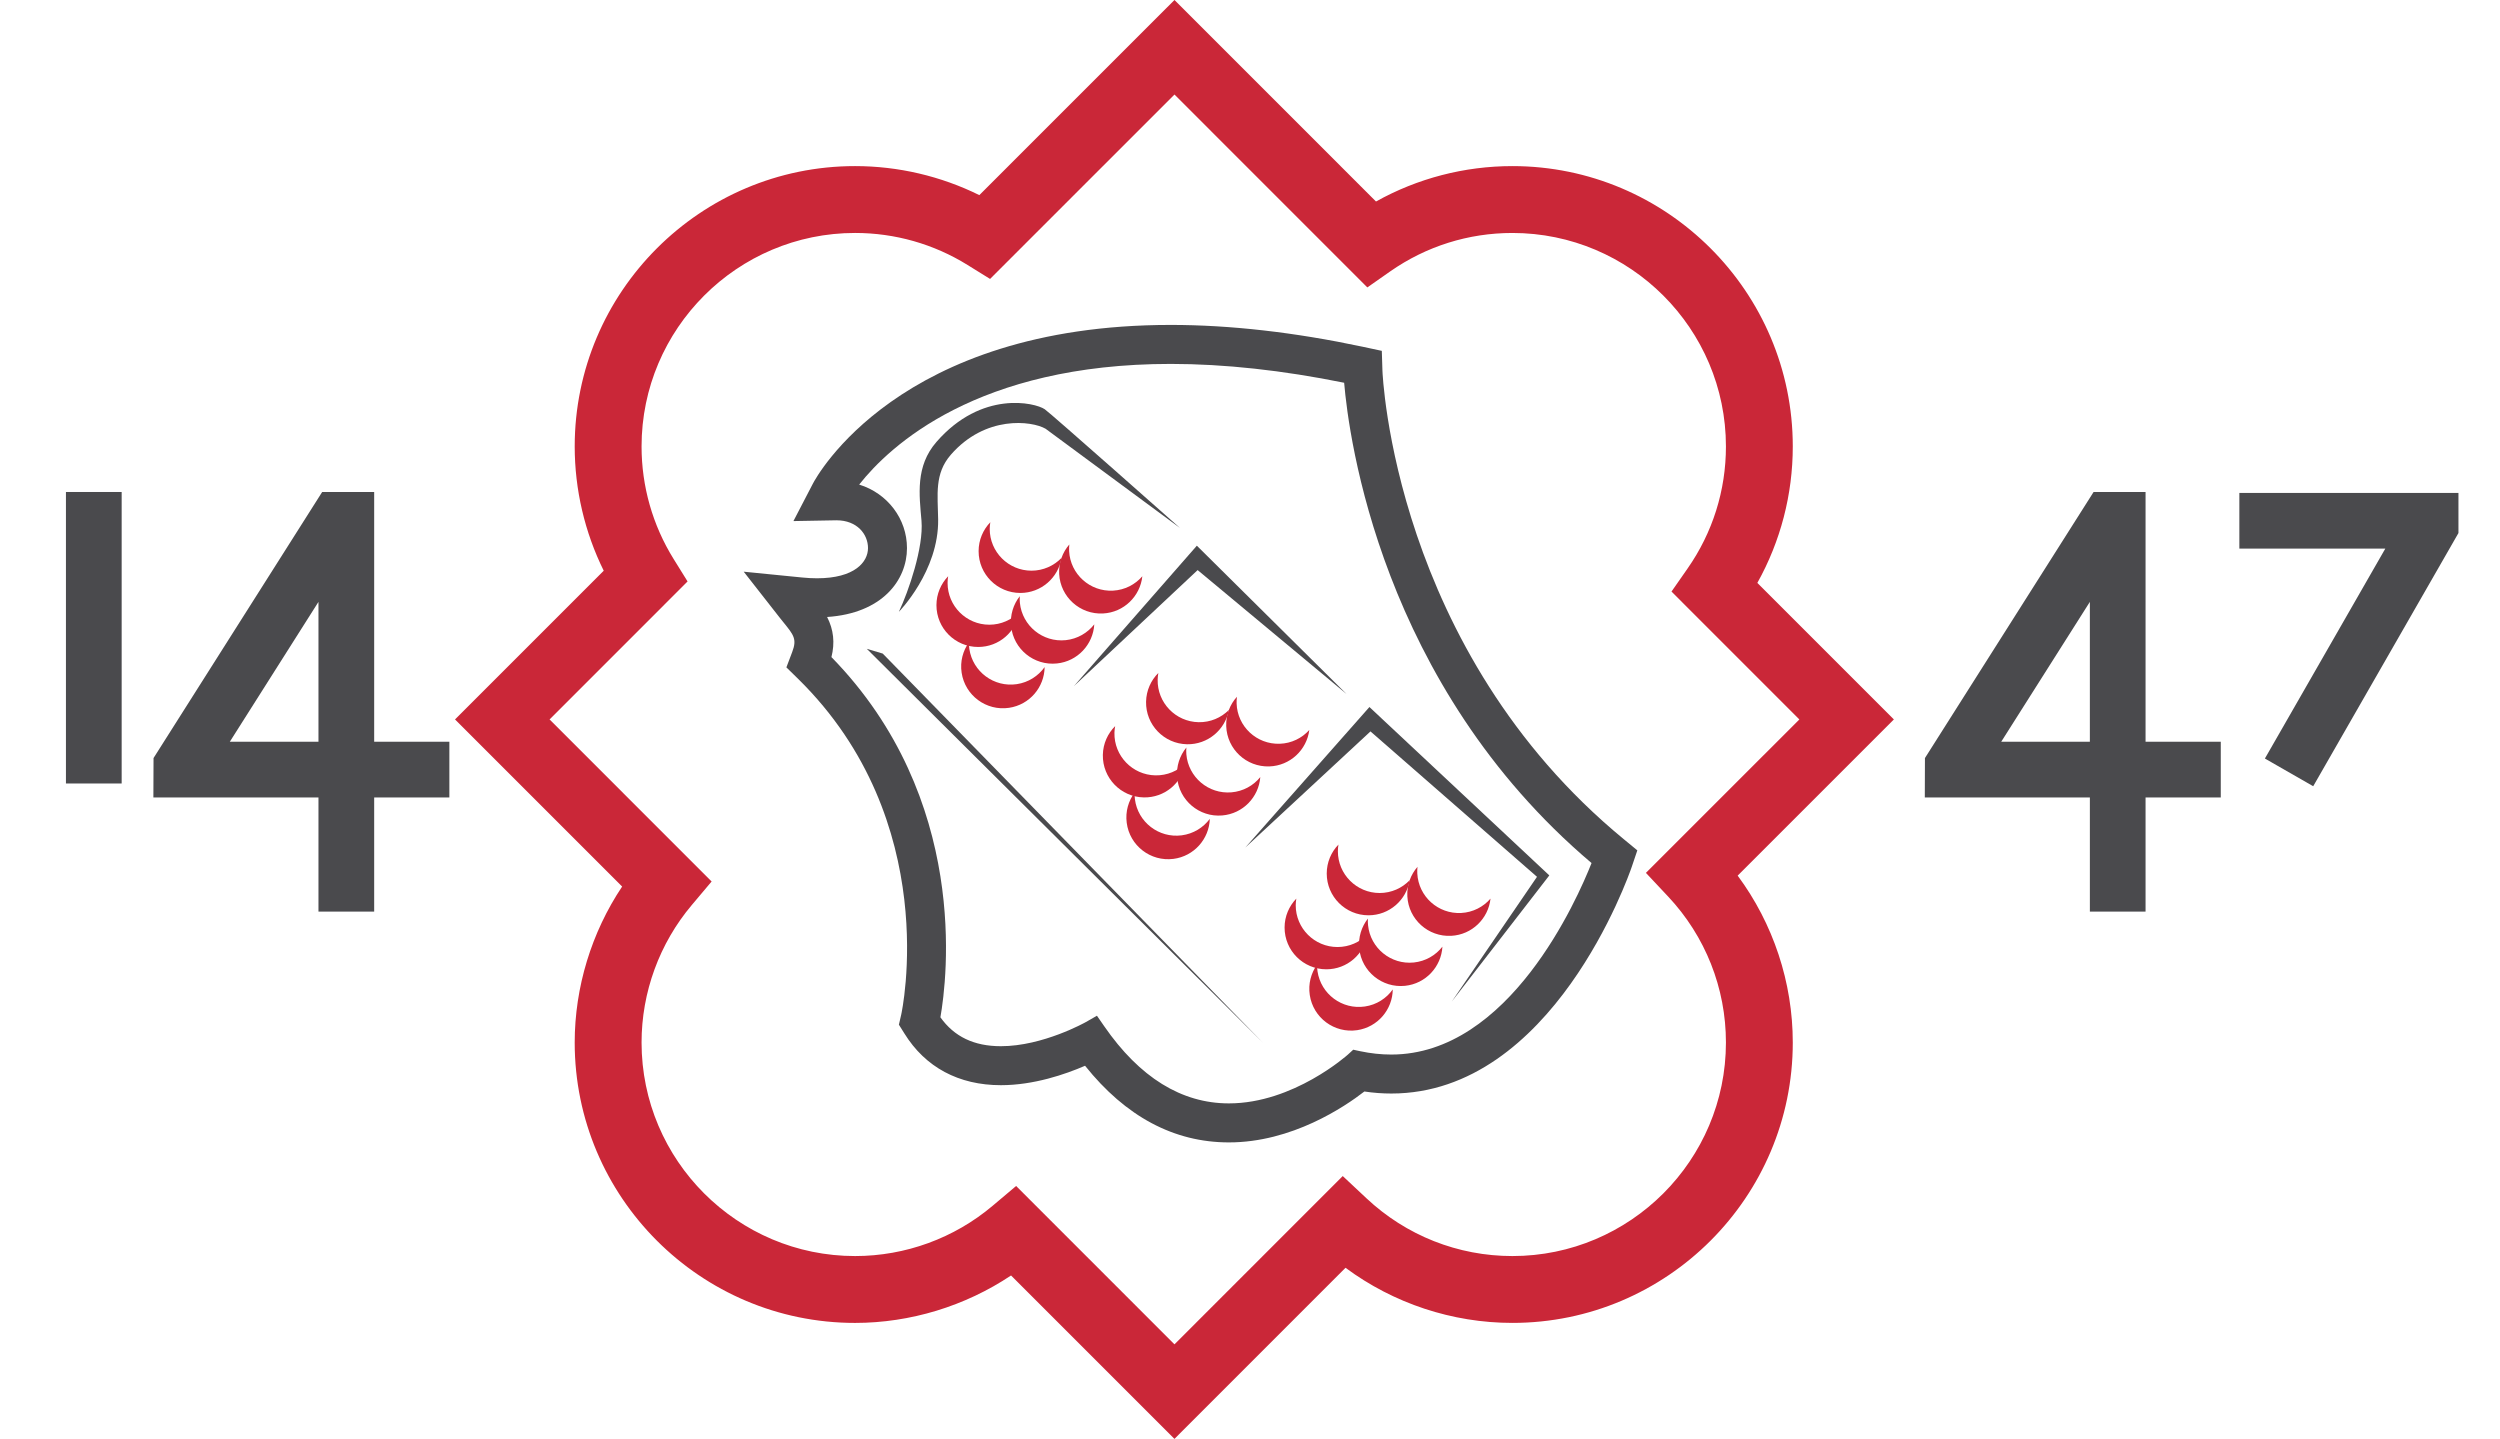 <?xml version="1.0" encoding="utf-8"?>
<!-- Generator: Adobe Illustrator 15.1.0, SVG Export Plug-In . SVG Version: 6.00 Build 0)  -->
<!DOCTYPE svg PUBLIC "-//W3C//DTD SVG 1.1//EN" "http://www.w3.org/Graphics/SVG/1.1/DTD/svg11.dtd">
<svg version="1.1" id="Livello_2" xmlns="http://www.w3.org/2000/svg" xmlns:xlink="http://www.w3.org/1999/xlink" x="0px" y="0px"
	 width="258px" height="148.492px" viewBox="-27.5 16.824 258 148.492" enable-background="new -27.5 16.824 258 148.492"
	 xml:space="preserve">
<path fill="#CA2738" d="M167.948,91.07l-14.09-14.091c2.396-4.288,3.657-9.133,3.657-14.078c0-15.956-12.981-28.936-28.936-28.936
	c-4.944,0-9.789,1.261-14.077,3.655L93.705,16.824L73.568,36.961c-3.97-1.963-8.38-2.996-12.822-2.996
	c-15.957,0-28.936,12.979-28.936,28.936c0,4.444,1.033,8.854,2.995,12.822L19.459,91.07l17.246,17.246
	c-3.166,4.736-4.896,10.402-4.896,16.096c0,15.954,12.979,28.937,28.936,28.937c5.693,0,11.36-1.731,16.095-4.896l16.864,16.863
	l17.654-17.657c4.959,3.678,11.022,5.688,17.221,5.688c15.954,0,28.936-12.981,28.936-28.936c0-6.198-2.013-12.264-5.688-17.223
	L167.948,91.07z M128.58,146.449c-5.617,0-10.971-2.118-15.072-5.971l-2.437-2.285L93.705,155.56l-16.342-16.343l-2.421,2.043
	c-3.964,3.347-9.007,5.189-14.195,5.189c-12.152,0-22.038-9.885-22.038-22.037c0-5.188,1.843-10.23,5.188-14.194l2.042-2.424
	L29.216,91.07l14.24-14.241l-1.442-2.323c-2.163-3.483-3.305-7.495-3.305-11.606c0-12.15,9.886-22.035,22.038-22.035
	c4.109,0,8.123,1.141,11.604,3.304l2.324,1.441L93.705,26.58l19.904,19.905l2.369-1.659c3.71-2.591,8.069-3.96,12.602-3.96
	c12.15,0,22.036,9.882,22.036,22.035c0,4.533-1.37,8.892-3.965,12.603l-1.653,2.369l13.195,13.198l-15.835,15.834l2.288,2.437
	c3.851,4.101,5.97,9.453,5.97,15.071C150.616,136.564,140.73,146.449,128.58,146.449z"/>
<g>
	<rect x="-20.695" y="67.597" fill="#4A4A4D" width="5.75" height="30.083"/>
	<path fill="#4A4A4D" d="M11.115,67.597H5.748l-17.403,27.458l-0.016,4.064H5.366v11.785h5.749V99.119h7.76V93.37h-7.76V67.597z
		 M-3.782,93.37l9.148-14.433V93.37H-3.782z"/>
	<path fill="#4A4A4D" d="M193.922,67.597h-5.364l-17.404,27.458l-0.014,4.064h17.035v11.785h5.747V99.119h7.762V93.37h-7.762V67.597
		z M179.027,93.37l9.147-14.433V93.37H179.027z"/>
	<polygon fill="#4A4A4D" points="203.601,67.693 203.601,73.44 218.664,73.44 206.237,95.104 211.223,97.963 226.212,71.834 
		226.212,67.693 	"/>
</g>
<path fill="#4A4A4D" d="M140.092,103.444c-23.784-19.548-24.917-48.086-24.925-48.38l-0.064-2.032l-1.986-0.426
	c-7.024-1.492-13.683-2.25-19.79-2.25c-28.123,0-36.591,15.714-36.938,16.382l-2.007,3.861l4.437-0.081
	c2.14,0,3.259,1.443,3.259,2.868c0,1.437-1.378,3.117-5.259,3.117c-0.493,0-1.007-0.027-1.536-0.081l-6.032-0.6l3.72,4.751
	c0.128,0.166,0.265,0.335,0.414,0.516c1.028,1.27,1.376,1.699,0.87,3.025l-0.6,1.583l1.208,1.181
	c14.984,14.719,10.69,34.452,10.642,34.654l-0.239,1.04l0.566,0.903c2.162,3.493,5.607,5.34,9.963,5.34
	c3.389,0,6.649-1.123,8.683-2.005c4.192,5.249,9.182,7.91,14.846,7.91c6.508,0,11.948-3.678,13.979-5.254
	c0.929,0.14,1.862,0.21,2.779,0.21c16.635,0,24.494-22.45,24.821-23.409l0.569-1.686L140.092,103.444z M112.153,125.153
	l-0.546,0.501c-0.053,0.044-5.617,5.04-12.285,5.04c-4.886,0-9.215-2.678-12.865-7.96l-0.753-1.087l-1.145,0.655
	c-0.045,0.024-4.426,2.49-8.766,2.49c-2.773,0-4.817-0.979-6.244-2.984c0.69-3.909,3.052-22.535-11.245-37.172
	c0.37-1.472,0.224-2.833-0.447-4.139c5.691-0.373,8.243-3.801,8.243-7.111c0-3.011-2.006-5.65-4.933-6.553
	c3.156-4,12.189-12.453,32.158-12.453c5.515,0,11.531,0.656,17.891,1.944c0.466,5.53,3.765,31.141,25.531,49.567
	c-1.473,3.729-8.498,19.763-20.673,19.763c-1.044,0-2.116-0.115-3.197-0.344L112.153,125.153z"/>
<g>
	<polygon fill="#4A4A4D" points="102.851,124.456 61.953,83.781 63.599,84.274 	"/>
</g>
<g>
	<polygon fill="#4A4A4D" points="111.461,88.446 96.015,73.139 83.329,87.629 96.097,75.657 	"/>
	<path fill="#4A4A4D" d="M94.283,71.317c0,0-13.376-11.859-13.968-12.261c-1.006-0.683-6.51-1.981-11.174,3.377
		c-2.188,2.513-1.771,5.464-1.543,8.132c0.231,2.734-1.33,7.281-2.337,9.402c0,0,4.134-4.204,4.056-9.547
		c-0.038-2.533-0.401-4.704,1.308-6.666c3.563-4.093,8.346-3.508,9.779-2.683L94.283,71.317z"/>
	<polygon fill="#4A4A4D" points="132.389,107.166 113.824,89.789 101.01,104.296 113.933,92.305 131.118,107.311 122.316,120.195 	
		"/>
</g>
<g>
	<path fill="#CA2738" d="M74.599,81.294c-2.38,0-4.309-1.931-4.309-4.31c0-0.236,0.023-0.467,0.06-0.692
		c-0.746,0.776-1.209,1.829-1.209,2.99c0,2.379,1.928,4.309,4.309,4.309c2.146,0,3.918-1.568,4.25-3.617
		C76.914,80.785,75.817,81.294,74.599,81.294z"/>
</g>
<g>
	<path fill="#CA2738" d="M77.435,87.428c-2.355,0.35-4.547-1.275-4.898-3.628c-0.034-0.233-0.044-0.464-0.041-0.69
		c-0.625,0.875-0.928,1.986-0.756,3.134c0.349,2.354,2.542,3.977,4.895,3.627c2.121-0.314,3.646-2.125,3.67-4.203
		C79.649,86.585,78.638,87.248,77.435,87.428z"/>
</g>
<g>
	<path fill="#CA2738" d="M82.482,82.889c-2.367,0.244-4.484-1.475-4.73-3.843c-0.024-0.235-0.024-0.464-0.012-0.694
		c-0.663,0.849-1.014,1.946-0.894,3.102c0.246,2.366,2.363,4.085,4.73,3.839c2.134-0.219,3.735-1.964,3.854-4.036
		C84.733,82.143,83.695,82.76,82.482,82.889z"/>
</g>
<g>
	<path fill="#CA2738" d="M87.367,77.778c-2.377,0.128-4.406-1.695-4.533-4.072c-0.013-0.236,0-0.465,0.022-0.694
		c-0.704,0.814-1.111,1.891-1.049,3.051c0.128,2.378,2.158,4.199,4.533,4.071c2.141-0.112,3.829-1.774,4.049-3.839
		C89.652,77.147,88.583,77.713,87.367,77.778z"/>
</g>
<g>
	<path fill="#CA2738" d="M78.949,75.718c-2.379,0-4.31-1.929-4.31-4.309c0-0.236,0.025-0.466,0.062-0.69
		c-0.749,0.774-1.209,1.827-1.209,2.989c0,2.38,1.928,4.309,4.308,4.309c2.142,0,3.917-1.567,4.249-3.618
		C81.265,75.21,80.166,75.718,78.949,75.718z"/>
</g>
<g>
	<path fill="#CA2738" d="M91.734,96.842c-2.379-0.049-4.271-2.016-4.224-4.395c0.005-0.233,0.033-0.465,0.074-0.688
		c-0.763,0.759-1.247,1.802-1.27,2.964c-0.047,2.381,1.845,4.349,4.223,4.394c2.146,0.044,3.949-1.489,4.321-3.534
		C94.06,96.382,92.951,96.865,91.734,96.842z"/>
</g>
<g>
	<path fill="#CA2738" d="M94.446,103.031c-2.36,0.304-4.52-1.363-4.823-3.723c-0.03-0.235-0.035-0.466-0.028-0.693
		c-0.644,0.863-0.967,1.966-0.818,3.12c0.303,2.361,2.462,4.027,4.823,3.725c2.127-0.274,3.686-2.055,3.752-4.131
		C96.678,102.233,95.655,102.875,94.446,103.031z"/>
</g>
<g>
	<path fill="#CA2738" d="M99.583,98.594c-2.37,0.199-4.453-1.563-4.652-3.935c-0.02-0.235-0.016-0.468,0.002-0.692
		c-0.68,0.833-1.051,1.921-0.955,3.08c0.198,2.37,2.282,4.134,4.652,3.932c2.138-0.179,3.773-1.887,3.933-3.959
		C101.849,97.896,100.799,98.491,99.583,98.594z"/>
</g>
<g>
	<path fill="#CA2738" d="M104.568,93.58c-2.379,0.081-4.373-1.782-4.45-4.16c-0.009-0.236,0.007-0.466,0.036-0.692
		c-0.723,0.799-1.148,1.868-1.108,3.028c0.08,2.379,2.072,4.242,4.451,4.163c2.143-0.073,3.863-1.7,4.124-3.762
		C106.865,92.996,105.785,93.541,104.568,93.58z"/>
</g>
<g>
	<path fill="#CA2738" d="M96.192,91.354c-2.379-0.047-4.269-2.015-4.222-4.393c0.003-0.236,0.032-0.466,0.072-0.689
		c-0.762,0.758-1.244,1.801-1.268,2.966c-0.048,2.377,1.843,4.344,4.223,4.393c2.143,0.041,3.948-1.491,4.318-3.533
		C98.518,90.894,97.411,91.379,96.192,91.354z"/>
</g>
<g>
	<path fill="#CA2738" d="M110.529,114.557c-2.381,0-4.311-1.928-4.311-4.309c0-0.234,0.025-0.464,0.063-0.688
		c-0.748,0.774-1.212,1.826-1.212,2.988c0,2.379,1.93,4.308,4.311,4.308c2.144,0,3.917-1.566,4.248-3.618
		C112.846,114.051,111.746,114.557,110.529,114.557z"/>
</g>
<g>
	<path fill="#CA2738" d="M113.362,120.693c-2.354,0.35-4.545-1.275-4.896-3.63c-0.034-0.23-0.043-0.463-0.043-0.693
		c-0.624,0.877-0.928,1.987-0.755,3.136c0.349,2.355,2.541,3.979,4.895,3.632c2.121-0.318,3.645-2.129,3.67-4.204
		C115.58,119.853,114.569,120.514,113.362,120.693z"/>
</g>
<g>
	<path fill="#CA2738" d="M118.411,116.153c-2.365,0.245-4.485-1.476-4.728-3.841c-0.028-0.235-0.028-0.468-0.013-0.693
		c-0.664,0.846-1.016,1.942-0.896,3.1c0.245,2.366,2.364,4.086,4.73,3.841c2.133-0.221,3.733-1.965,3.854-4.04
		C120.663,115.408,119.623,116.027,118.411,116.153z"/>
</g>
<g>
	<path fill="#CA2738" d="M123.297,111.043c-2.377,0.127-4.407-1.695-4.532-4.073c-0.015-0.235-0.003-0.466,0.021-0.691
		c-0.704,0.813-1.11,1.89-1.048,3.05c0.126,2.378,2.157,4.2,4.532,4.072c2.142-0.114,3.828-1.773,4.051-3.84
		C125.581,110.414,124.512,110.979,123.297,111.043z"/>
</g>
<g>
	<path fill="#CA2738" d="M114.878,108.982c-2.381,0-4.309-1.928-4.309-4.307c0-0.237,0.023-0.467,0.059-0.692
		c-0.747,0.774-1.209,1.827-1.209,2.991c0,2.379,1.93,4.308,4.309,4.308c2.146,0,3.92-1.566,4.249-3.618
		C117.193,108.477,116.096,108.982,114.878,108.982z"/>
</g>
</svg>
